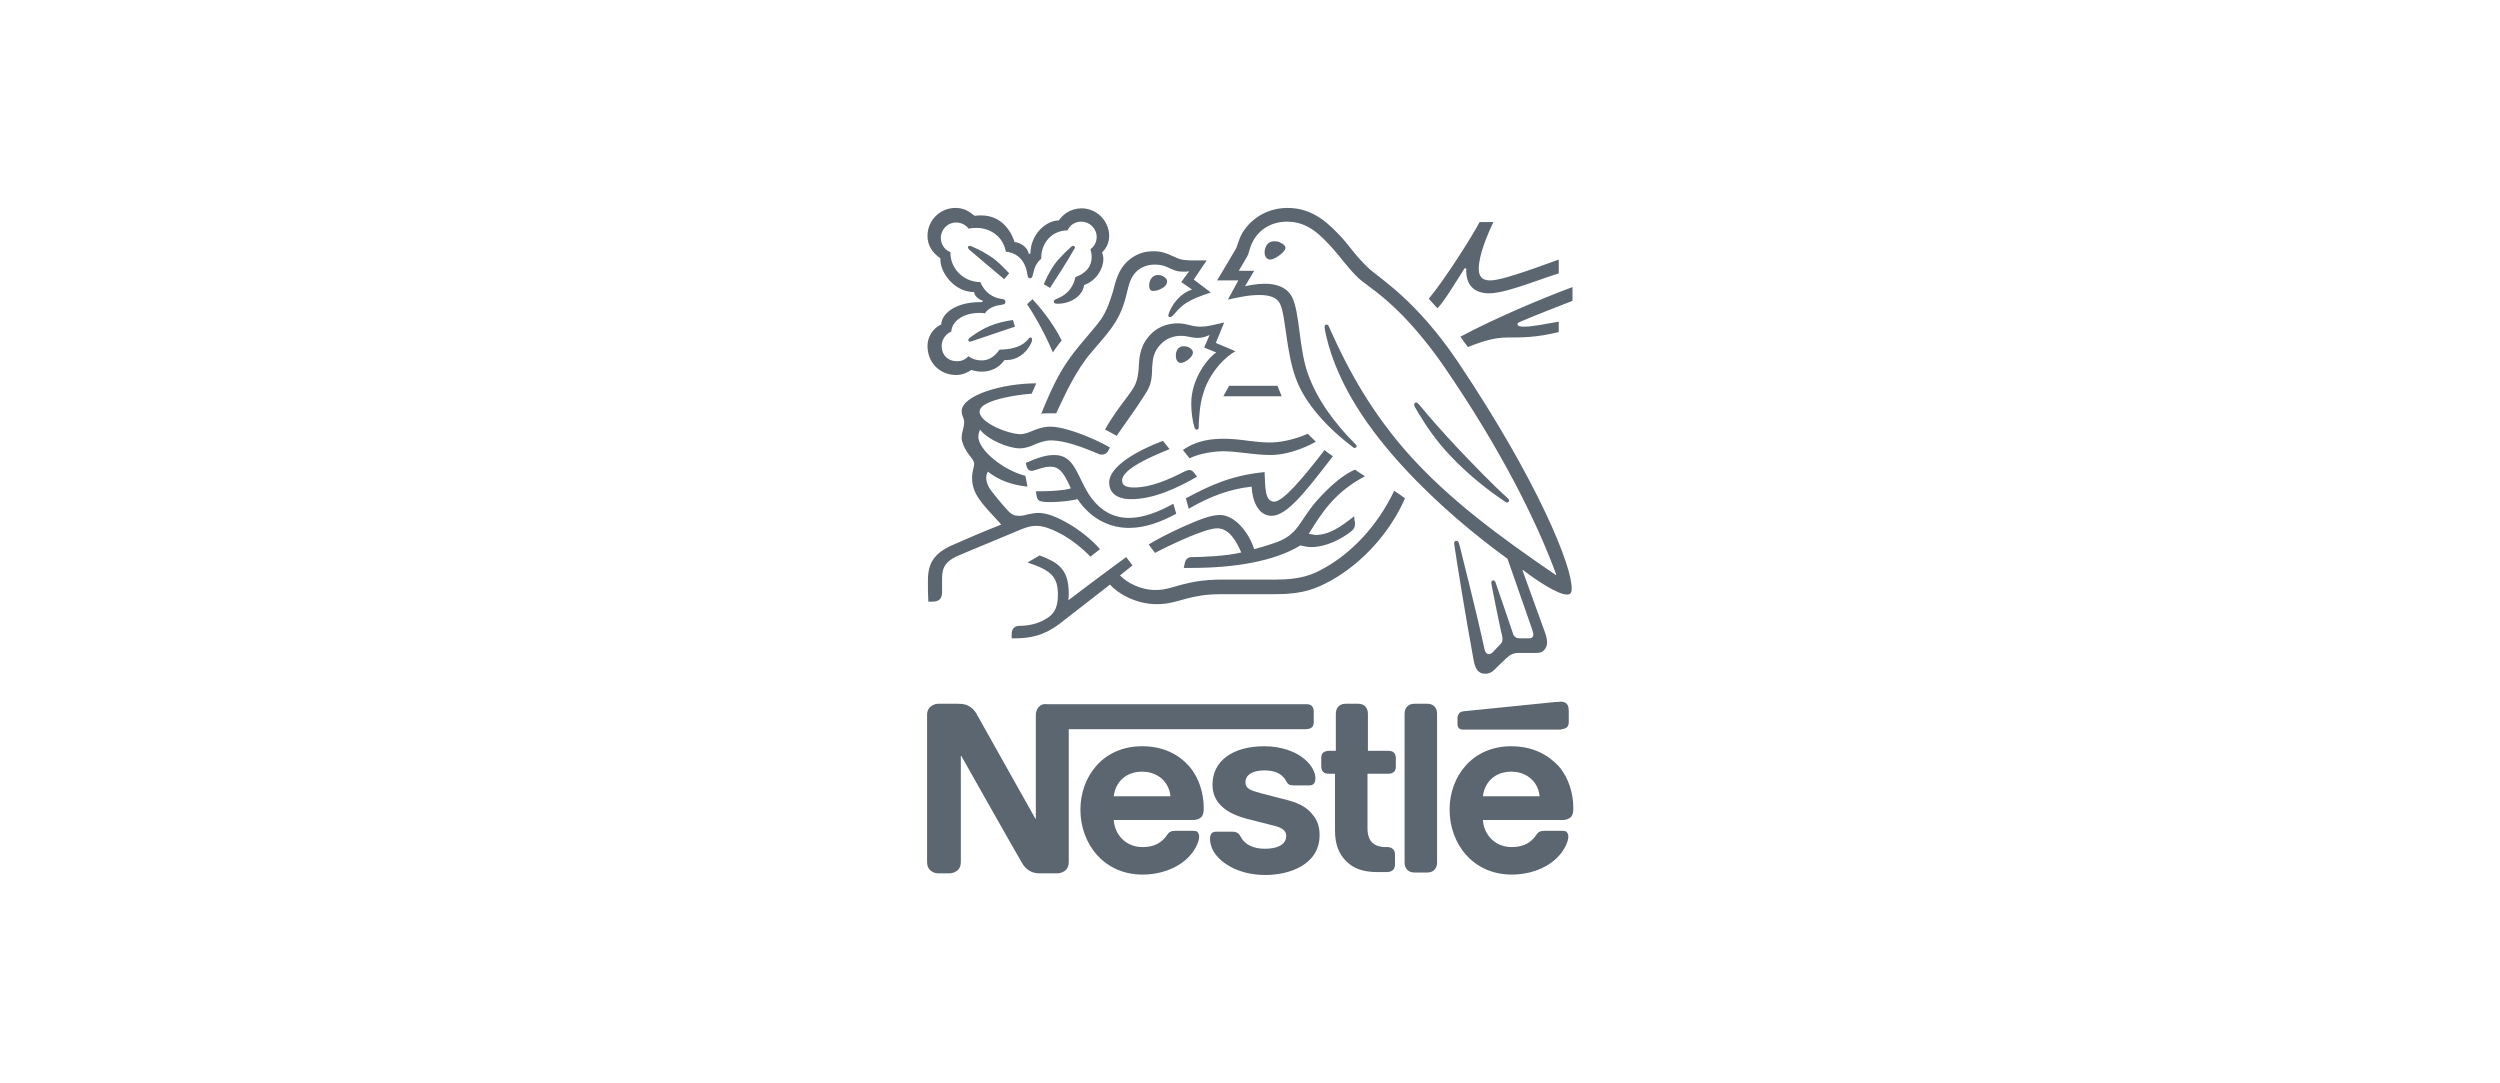 <?xml version="1.0" encoding="UTF-8"?> <!-- Generator: Adobe Illustrator 26.0.2, SVG Export Plug-In . SVG Version: 6.00 Build 0) --> <svg xmlns="http://www.w3.org/2000/svg" xmlns:xlink="http://www.w3.org/1999/xlink" version="1.1" id="Layer_1" x="0px" y="0px" viewBox="0 0 600 260" style="enable-background:new 0 0 600 260;" xml:space="preserve"> <style type="text/css"> .st0{fill:url(#SVGID_1_);} .st1{fill:url(#SVGID_00000083801966397886896430000013824537629508995462_);} .st2{fill:url(#SVGID_00000064341400508944811560000014627213869820343206_);} .st3{fill:url(#SVGID_00000108297571166000257750000008421452533720332203_);} .st4{fill:url(#SVGID_00000017502401872065648410000003498497294340140432_);} .st5{fill:url(#SVGID_00000033359246148344175070000009485817467131241389_);} .st6{fill:url(#SVGID_00000078039196581510841870000013874582573231827338_);} .st7{fill:url(#SVGID_00000175285512221973118260000014895104686525403054_);} .st8{fill:url(#SVGID_00000175289297846480328710000014681577441128141186_);} .st9{fill:url(#SVGID_00000041265924040699986860000000920847157447436217_);} .st10{fill:none;stroke:#D06F00;stroke-width:1.063;stroke-miterlimit:10;} .st11{fill:#004288;} .st12{fill:#D06F00;} .st13{fill:#024693;} .st14{fill:#FFFFFF;} .st15{fill:#E6007E;} .st16{fill-rule:evenodd;clip-rule:evenodd;fill:#009FE3;} .st17{fill:#009FE3;} .st18{fill:#2D2A26;} .st19{fill:#5D891E;} .st20{fill:url(#SVGID_00000129187732600309076880000000175498706713100449_);} .st21{fill:url(#SVGID_00000127003395351888869160000010342327319038295702_);} .st22{fill:url(#SVGID_00000031892042205090982700000015997806284964643484_);} .st23{fill:url(#SVGID_00000099627398259851575830000017061437230203771573_);} .st24{fill:url(#SVGID_00000015337760769462502340000004242106448427663281_);} .st25{fill:url(#SVGID_00000137827836468640876730000004972269931843468672_);} .st26{fill:#193E75;} .st27{fill:#FBBE14;} .st28{fill:#007DC4;} .st29{fill:#1D1D1B;} .st30{fill:#1A1A18;} .st31{fill:#00A039;} .st32{fill:#EA0029;} .st33{fill:#004F9E;} .st34{fill:#DB2B25;} .st35{fill:#641411;} .st36{fill:#AE191C;} .st37{fill:#E2051B;} .st38{fill:#5B6670;} .st39{fill:#FF7900;} .st40{fill:#0071BA;} .st41{fill:#0066B1;} .st42{fill:#10069F;} .st43{fill-rule:evenodd;clip-rule:evenodd;fill:#1E5FBB;} .st44{fill-rule:evenodd;clip-rule:evenodd;fill:url(#SVGID_00000040564010047546912690000016137354792147816356_);} .st45{fill-rule:evenodd;clip-rule:evenodd;fill:#FFFFFF;} .st46{fill-rule:evenodd;clip-rule:evenodd;fill:#009BA4;} .st47{fill:#004F9F;} .st48{fill:#1D70B7;} .st49{fill:#E30613;} .st50{clip-path:url(#SVGID_00000083079130931580688790000001248156180229001662_);} .st51{clip-path:url(#SVGID_00000023967431726860374310000009317403618087598230_);} .st52{clip-path:url(#SVGID_00000059303985772714639110000013792843580980568466_);} .st53{clip-path:url(#SVGID_00000121242025985427219890000011923163482890665381_);} .st54{clip-path:url(#SVGID_00000005250158647526433830000017752629097483974586_);} .st55{clip-path:url(#SVGID_00000155127554378150259420000009613663715108498349_);} .st56{fill:#E60000;} .st57{fill:#182871;} .st58{fill:#00205B;} .st59{fill:#1C4598;} .st60{fill:#009EE0;} .st61{fill:url(#SVGID_00000114785134182164003210000008643182645767094202_);} .st62{fill:url(#SVGID_00000173861767449730764060000009126685153555578814_);} .st63{fill:url(#SVGID_00000083800854187475791850000001962261020722896296_);} .st64{fill:url(#SVGID_00000043422097469609377640000008957038140609980338_);} .st65{fill:url(#SVGID_00000076575021219585277230000010617967585016938882_);} .st66{fill:url(#SVGID_00000082335963109847734790000006691910454082321054_);} .st67{fill:url(#SVGID_00000147180298832152314770000004778186549857696447_);} .st68{opacity:0.32;fill:url(#SVGID_00000120519433515673675180000003776105972369539775_);enable-background:new ;} .st69{filter:url(#Adobe_OpacityMaskFilter);} .st70{mask:url(#j_00000016034563665059073040000011791183873260399534_);} .st71{fill:url(#SVGID_00000088819044686526018320000006989582653696810680_);} .st72{fill:url(#SVGID_00000084520644519856698640000004979845954530704531_);} .st73{fill:url(#SVGID_00000062160179770702226690000015527039334191006119_);} .st74{fill:url(#SVGID_00000071521580088579575280000010309351590714883001_);} .st75{fill:url(#SVGID_00000036241755698453769900000016979037544401011621_);} .st76{fill:url(#SVGID_00000025404491220298944780000016145565270225666724_);} .st77{fill:url(#SVGID_00000076563400459507502660000007576328636532079021_);} .st78{fill:#0095D8;} </style> <g> <path class="st38" d="M249.2,169.8c-0.4,0.5-0.6,1-0.6,1.9v24.8h-0.1c0,0-13.6-24.2-14.2-25.3c-0.5-0.8-1-1.3-1.7-1.7 c-0.7-0.4-1.4-0.6-2.8-0.6h-4.5c-1,0-1.7,0.4-2.2,0.9c-0.4,0.5-0.6,1-0.6,1.9v35.1c0,0.9,0.2,1.4,0.6,1.9c0.5,0.5,1.1,0.9,2.2,0.9 h2.5c1,0,1.7-0.4,2.2-0.9c0.4-0.5,0.6-1,0.6-1.9v-25.4h0.1c0,0,14.1,25,14.7,25.9c0.8,1.3,2.1,2.3,4,2.3h4.3c1,0,1.7-0.4,2.2-0.9 c0.4-0.5,0.6-1,0.6-1.9V175h57c0.6,0,1-0.2,1.3-0.4c0.4-0.3,0.5-0.8,0.5-1.4v-2.4c0-0.7-0.2-1.1-0.5-1.4c-0.3-0.3-0.8-0.4-1.3-0.4 h-62.3C250.3,168.9,249.7,169.2,249.2,169.8L249.2,169.8L249.2,169.8z M350,87c-10.2-15.2-19.1-20.3-21.6-22.7 c-2.8-2.6-4.9-5.7-6.2-7.1c-3-3.2-6.8-7.3-13.2-7.3c-6.1,0-10.2,4-11.5,7.4c-0.4,1-0.7,2.2-1,2.6c-0.6,1-3.3,5.6-4.4,7.4h5.1 l-2.5,4.6c2.9-0.6,4.9-1.1,7.6-1.1c2.4,0,4.2,0.6,4.9,2.1c1.4,2.8,1.4,11.4,3.8,17.9c2.2,6.1,7.7,12,13.8,16.6 c0.1,0.1,0.2,0.1,0.3,0.1c0.3,0,0.5-0.2,0.5-0.4c0-0.2-0.1-0.3-0.2-0.4c-5.1-5.1-9.3-10.8-11.5-17c-2.2-6.1-1.9-14.6-3.8-18.4 c-1.3-2.5-4-3.2-6.5-3.2c-2,0-3.9,0.4-4.8,0.6l2.2-3.7h-3.7c0.8-1.4,1.6-2.7,2-3.4c0.4-0.7,0.5-1.5,0.9-2.6 c1.4-3.6,4.6-5.8,8.7-5.8c5.1,0,8.1,3.3,11.1,6.6c1.4,1.5,3.6,4.7,6.2,7.1c1.8,1.6,5.2,3.5,10.4,8.8c3,3.1,6.5,7.2,10.2,12.6 c13.2,19.3,21.8,36.3,26.7,49.6l-0.1,0.1c-13.8-9.4-25.8-18.3-35.5-29.2c-6.9-7.8-12.8-16.8-18-28.3c-0.4-0.8-0.7-1.5-1-2.2 c-0.1-0.3-0.3-0.4-0.5-0.4c-0.3,0-0.5,0.2-0.5,0.5c0,0.3,0.1,1,0.4,2.3c2.8,11.9,10.4,22.6,18.6,31.5c8.1,8.8,17.3,16.4,24.9,21.9 l5.9,16.9c0.1,0.4,0.3,0.8,0.3,1.3c0,0.3-0.1,0.5-0.3,0.7c-0.2,0.2-0.4,0.2-0.9,0.2h-1.8c-0.8,0-1.1-0.1-1.3-0.3 c-0.3-0.2-0.5-0.5-0.6-0.9c-0.5-1.6-3.6-10.5-4.2-12.3c-0.1-0.3-0.3-0.4-0.5-0.4c-0.3,0-0.5,0.2-0.5,0.5c0,0.2,0.1,0.5,0.2,1.2 c0.8,4,1.7,8.6,2.1,10.3c0.2,0.8,0.4,1.5,0.4,2.1c0,0.5-0.1,0.8-0.5,1.2l-1.8,1.9c-0.4,0.4-0.7,0.5-1,0.5c-0.4,0-0.8-0.3-1-1.1 c-2.1-9.7-5.2-21.7-6-25c-0.2-0.7-0.3-1.1-0.8-1.1c-0.4,0-0.5,0.3-0.5,0.6c0,0.2,0.1,0.5,0.1,0.8c0.5,3.4,2.5,16,4.6,27.4 c0.4,2,1.1,3.1,2.8,3.1c0.8,0,1.5-0.3,2.2-1c1.1-1.1,1.4-1.4,2.8-2.7c1-0.9,1.6-1.3,3.2-1.3h4c1,0,1.5-0.2,1.9-0.7 c0.4-0.4,0.7-1,0.7-1.8c0-0.8-0.2-1.5-0.5-2.4c-1-2.8-4.4-12.2-5.4-14.9l0.1-0.1c3.4,2.6,8.4,5.9,10.6,5.9c0.7,0,1.1-0.3,1.1-1.4 C377.4,136.1,369.1,115.5,350,87L350,87L350,87z M274.1,179.1c-9.5,0-14.8,7.4-14.8,15.2c0,8.3,5.7,15.6,14.9,15.6 c4.6,0,9-1.7,11.6-4.8c1.1-1.3,2-3.1,2-4.3c0-0.4-0.1-0.7-0.3-1c-0.2-0.3-0.5-0.4-1.1-0.4H282c-0.9,0-1.5,0.3-1.9,1 c-1.3,1.9-3.1,2.9-5.9,2.9c-4.1,0-6.7-3.1-6.9-6.5h19c0.8,0,1.4-0.2,1.9-0.6c0.5-0.4,0.7-1.1,0.7-2.2c0-3.6-1.1-7.3-3.5-10.1 C282.9,181.1,279.3,179.1,274.1,179.1L274.1,179.1L274.1,179.1z M303.4,179.1c-7.5,0-12.4,3.5-12.4,9.2c0,2,0.7,3.7,1.9,4.9 c1.4,1.5,3.4,2.5,6.3,3.3l6.3,1.6c1.7,0.4,3.2,1,3.2,2.5c0,2.3-2.5,3.1-5.1,3.1c-1.3,0-2.6-0.2-3.7-0.8c-0.8-0.4-1.4-0.9-1.9-1.7 c-0.4-0.6-0.5-1.1-1.2-1.4c-0.4-0.2-0.8-0.2-1.5-0.2H292c-0.7,0-1.1,0.2-1.3,0.5c-0.2,0.3-0.3,0.7-0.3,1.2c0,1.1,0.4,2.5,1.3,3.7 c2.1,2.8,6.4,5,12,5c5.5,0,13-2.3,13-9.6c0-1.9-0.5-3.5-1.6-4.8c-1.3-1.7-3.1-2.8-6.2-3.6l-6.2-1.6c-2.6-0.7-3.8-1.1-3.8-2.7 c0-1.5,1.4-2.8,4.5-2.8c1.9,0,3.5,0.4,4.6,1.6c0.9,1,0.7,1.4,1.4,1.8c0.4,0.2,0.9,0.2,1.7,0.2h3.1c0.5,0,0.8-0.1,1.1-0.4 c0.2-0.2,0.4-0.6,0.4-1.3c0-1.4-0.9-3.2-2.6-4.6C311,180.4,307.6,179.1,303.4,179.1L303.4,179.1L303.4,179.1z M256.2,55.3 c0.6-1.3,1.8-2.1,3.3-2.1c2,0,3.7,1.6,3.7,3.7c0,1.2-0.6,2.3-1.5,2.9c0.2,0.7,0.3,1.3,0.3,1.9c0,2.3-1.4,3.9-3.9,4.8 c-0.3,1.4-0.9,2.6-1.9,3.6c-1.6,1.6-3.3,1.6-3.3,2.2c0,0.4,0.2,0.6,0.9,0.6c3,0,6-1.7,6.4-4.5c2.9-1,4.6-3.9,4.6-6.2 c0-0.6-0.1-1.1-0.3-1.6c0.8-0.8,1.7-2.1,1.7-4c0-1.7-0.7-3.4-2-4.7c-1.1-1.1-2.8-1.9-4.6-1.9c-2.7,0-4.5,1.5-5.5,2.9 c-3,0-6.8,3.3-6.8,8h-0.4c-0.3-1.6-2-2.7-3.4-2.8c-1.1-3.4-3.7-6.4-8-6.4c-0.5,0-1.1,0-1.6,0.1c-1.3-1.1-2.6-1.9-4.6-1.9 c-3.7,0-6.7,3-6.7,6.7c0,2.3,1.1,4,3.1,5.4c0,0,0,0.3,0,0.4c0,3,3.3,7.7,8.1,7.7c0,0.8,1,1.8,2,2v0.4h-0.4c-6.7,0-9.5,3.2-9.5,5.4 c-2,0.8-3.3,3-3.3,5.1c0,4.1,3,7,6.9,7c1.3,0,2.6-0.5,3.6-1.2c0.7,0.2,1.6,0.4,2.5,0.4c1.9,0,4-0.7,5.5-2.8c0.2,0,0.4,0,0.6,0 c2.4,0,4.5-1.6,5.6-3.7c0.3-0.5,0.4-0.9,0.4-1.2c0-0.3-0.1-0.5-0.4-0.5c-0.4,0-0.4,0.4-1.1,1c-1.5,1.4-3.9,1.9-6.3,1.9 c-1.2,1.7-2.6,2.6-4.3,2.6c-1.2,0-2.2-0.3-3.2-1c-0.8,0.9-1.8,1.2-2.7,1.2c-2.2,0-3.7-1.5-3.7-3.7c0-1.5,1-2.9,2.3-3.4 c0.2-2.7,3.1-4.5,6.7-4.5c0.5,0,0.9,0,1.4,0.1c0.5-0.9,1.9-1.8,3.7-2c0.4-0.1,0.7-0.1,0.9-0.2c0.2-0.1,0.3-0.3,0.3-0.6 c0-0.2-0.1-0.4-0.3-0.5c-0.2-0.1-0.5-0.2-0.9-0.2c-1.7-0.3-3.8-1.4-4.8-4c-4.1,0-7.2-3.3-7.2-7v-0.2c-1.4-0.5-2.3-1.9-2.3-3.4 c0-2,1.6-3.7,3.7-3.7c1.2,0,2.3,0.6,3,1.5c0.6-0.2,1.2-0.2,1.9-0.2c3.1,0,6.3,1.9,7,5.7c3.9,0.4,4.9,3.7,5.1,5.1 c0.1,0.7,0.2,1.3,0.7,1.3c0.5,0,0.6-0.5,0.8-1.3c0.3-1.4,0.8-2.5,1.9-3.4C249.8,58.4,252.4,55.3,256.2,55.3L256.2,55.3L256.2,55.3z M320.4,180.2h-1.5c-0.6,0-1,0.2-1.3,0.4c-0.4,0.3-0.5,0.8-0.5,1.4v1.9c0,0.7,0.2,1.1,0.5,1.4c0.3,0.3,0.8,0.4,1.3,0.4h1.5v13.6 c0,3.5,1,5.7,2.7,7.4c1.6,1.6,3.8,2.6,7.5,2.6h2.3c0.6,0,1-0.2,1.3-0.4c0.4-0.3,0.6-0.8,0.6-1.4v-2.4c0-0.7-0.2-1.1-0.6-1.4 c-0.3-0.3-0.8-0.4-1.3-0.4h-0.3c-1.5,0-2.5-0.4-3.2-1c-0.8-0.8-1.2-1.9-1.2-3.5v-13.1h5c0.6,0,1-0.2,1.3-0.4 c0.4-0.3,0.5-0.8,0.5-1.4V182c0-0.7-0.2-1.1-0.5-1.4c-0.3-0.3-0.8-0.4-1.3-0.4h-4.9v-8.9c0-0.7-0.2-1.2-0.5-1.6 c-0.4-0.5-1-0.8-1.8-0.8h-3.1c-0.8,0-1.4,0.3-1.8,0.8c-0.3,0.4-0.5,0.9-0.5,1.6V180.2L320.4,180.2z M337.1,207 c0,0.7,0.2,1.2,0.5,1.6c0.4,0.5,1,0.8,1.8,0.8h3.2c0.8,0,1.4-0.3,1.8-0.8c0.3-0.4,0.5-0.9,0.5-1.6v-35.7c0-0.7-0.2-1.2-0.5-1.6 c-0.4-0.5-1-0.8-1.8-0.8h-3.2c-0.8,0-1.4,0.3-1.8,0.8c-0.3,0.4-0.5,0.9-0.5,1.6V207L337.1,207z M264.2,76.7 c-1.3,1.8-2.2,2.7-5.1,6.2c-3.8,4.6-5.9,8.2-9.2,16.4c0.5-0.1,1.3-0.1,2.2-0.1c0.4,0,0.8,0,1.4,0l0.4-0.9c1.9-4,4.4-9.5,8-13.7 l1.2-1.4c3.7-4.3,5.9-6.8,7.3-12.7c0.5-2.1,0.9-3.9,2.3-5.3c1.3-1.2,2.8-1.7,4.5-1.7c1.4,0,2.4,0.3,3.8,1c1.3,0.6,1.8,0.7,3.2,0.7 c0.5,0,0.8,0,1.2-0.1l-1.9,2.6l2.6,1.8c-3.2,1-5,4.1-5.5,5.5c-0.1,0.3-0.2,0.5-0.2,0.7c0,0.2,0.1,0.4,0.4,0.4 c0.4,0,0.6-0.3,1.1-0.8c1.6-1.9,2.8-3.2,8.7-5.1l-4.1-3.1l3.1-4.6h-2.9c-1.9,0-3.1,0-4.7-0.8c-2.2-1-3.3-1.4-5.2-1.4 c-2.4,0-4.5,0.8-6.3,2.5c-2,1.9-2.7,4.4-3.4,7.2C266.4,72.2,265.7,74.5,264.2,76.7L264.2,76.7L264.2,76.7z M270.5,95.3 c-1.6,2.1-3.7,4.9-5.3,7.8c0.5,0.2,2.2,1.2,2.8,1.5c1.9-2.8,4.5-6.3,6.2-9c1.6-2.4,2.2-3.4,2.3-6.7c0-0.5,0-1.1,0.1-1.6 c0.1-1.7,0.6-3.4,2.2-4.9c1.2-1.2,2.9-1.8,4.6-1.8c1.6,0,2.6,0.5,4,0.5c1,0,1.7-0.2,2.4-0.5l0.5-0.2l-1.3,3l2.9,1.2 c-1.9,1.2-6,6.2-6,12.2c0,2.2,0.3,4.2,0.8,5.9c0.1,0.2,0.2,0.4,0.5,0.4c0.3,0,0.5-0.2,0.5-0.5l0-0.6c0.1-1.8,0.2-4.7,1-7.3 c1.2-4.4,4.5-8.5,7.8-10.4l-4.7-2l2-4.9l-2.2,0.5c-1.3,0.3-2.3,0.5-3.5,0.5c-0.8,0-1.6-0.1-2.7-0.4c-0.8-0.2-1.6-0.4-2.8-0.4 c-2.2,0-4.5,0.8-6.1,2.3c-2.9,2.8-3.1,5.7-3.2,8.4C273,91.9,272.4,92.7,270.5,95.3L270.5,95.3L270.5,95.3z M340.5,97 c-0.2-0.2-0.4-0.4-0.6-0.4c-0.3,0-0.5,0.2-0.5,0.5c0,0.4,0.3,0.8,1,2c2.1,3.5,4.6,7.1,7.8,10.4c3.4,3.6,7.4,7,11.7,10l1.3,0.9 c0.2,0.1,0.3,0.2,0.5,0.2c0.3,0,0.5-0.3,0.5-0.5c0-0.1-0.1-0.3-0.2-0.4c-4-3.6-8.3-8.1-12.3-12.3C346.6,104.1,343.4,100.5,340.5,97 L340.5,97L340.5,97z M267.3,191.1c0.4-3.4,2.9-5.9,6.8-5.9c3.8,0,6.5,2.5,6.8,5.9H267.3L267.3,191.1z M252.7,84.6 c0.4-0.7,1.6-2.3,2.1-2.9c-2.1-4.3-5.5-8.3-7-9.9l-1.3,1.2C247.9,75.1,250.4,79.2,252.7,84.6L252.7,84.6L252.7,84.6z M232.6,59.9 c-0.2-0.2-0.3-0.4-0.3-0.5c0-0.2,0.1-0.4,0.4-0.4c0.1,0,0.2,0,0.4,0.1c2,0.8,3.7,1.8,5.3,2.9c1.3,1,2.5,2.2,3.8,3.6L241,67 C239.6,65.8,235,62,232.6,59.9L232.6,59.9L232.6,59.9z M252,69.1l-1.5-0.9c1-2.3,2.1-4.3,3.5-5.9c1-1.1,1.9-2,2.9-2.9 c0.2-0.2,0.4-0.4,0.6-0.4c0.3,0,0.5,0.2,0.5,0.4c0,0.1-0.1,0.2-0.2,0.4C256.3,62.5,253,67.6,252,69.1L252,69.1L252,69.1z M233.5,81.8c-0.4,0.1-0.5,0.2-0.7,0.2c-0.3,0-0.4-0.2-0.4-0.4c0-0.2,0.1-0.3,0.3-0.5c3.4-2.6,6.3-3.7,10.4-4.3l0.5,1.6L233.5,81.8 L233.5,81.8z M303.5,60.6c0-1,0.5-2.7,2.3-2.7c0.6,0,1.2,0.1,1.6,0.4c0.7,0.3,1.1,0.7,1.1,1.2c0,0.5-0.5,1-1.2,1.6 c-0.8,0.6-1.7,1.2-2.5,1.2C303.8,62.2,303.5,61.3,303.5,60.6L303.5,60.6L303.5,60.6z M275.8,68.5c0-1.2,0.7-2.5,2.1-2.5 c0.6,0,1.3,0.2,1.8,0.7c0.3,0.3,0.4,0.6,0.4,0.9c0,0.7-0.6,1.3-1.4,1.7c-0.6,0.3-1.2,0.5-1.7,0.5C276.2,70,275.8,69.4,275.8,68.5 L275.8,68.5L275.8,68.5z M282.2,85.4c0-0.3,0-0.6,0.1-0.9c0.2-0.7,0.7-1.4,1.8-1.4c0.5,0,1.1,0.1,1.6,0.5c0.4,0.3,0.6,0.6,0.6,1 c0,1.2-2,2.5-2.9,2.5C282.7,87.1,282.2,86.4,282.2,85.4L282.2,85.4L282.2,85.4z M374.7,175c0.6,0,1-0.2,1.3-0.4 c0.4-0.3,0.5-0.8,0.5-1.4v-2.5c0-1-0.2-1.5-0.5-1.8c-0.3-0.3-0.8-0.5-1.3-0.5c-0.4,0-0.9,0.1-1.6,0.1l-21.8,2.2 c-0.6,0.1-0.9,0.2-1.1,0.5c-0.2,0.3-0.4,0.6-0.4,1.1v1.4c0,0.5,0.1,0.8,0.3,1c0.2,0.3,0.6,0.4,1.1,0.4H374.7L374.7,175z M362.7,179.1c-9.5,0-14.8,7.4-14.8,15.2c0,8.3,5.7,15.6,14.9,15.6c4.6,0,9-1.7,11.6-4.8c1.1-1.3,2-3.1,2-4.3c0-0.4-0.1-0.7-0.3-1 c-0.2-0.3-0.5-0.4-1.1-0.4h-4.4c-0.9,0-1.5,0.3-1.9,1c-1.3,1.9-3.1,2.9-5.9,2.9c-4.1,0-6.7-3.1-6.9-6.5h19.1c0.8,0,1.4-0.2,1.9-0.6 c0.5-0.4,0.7-1.1,0.7-2.2c0-3.6-1.1-7.3-3.5-10.1C371.5,181.1,367.8,179.1,362.7,179.1L362.7,179.1L362.7,179.1z M355.9,191.1 c0.4-3.4,2.9-5.9,6.8-5.9c3.8,0,6.5,2.5,6.8,5.9H355.9L355.9,191.1z M271.5,119.8c-3.7,0-5.3-1.7-5.3-4c0-3.9,6.8-7.7,12.9-10 l1.6,2c-3.8,1.5-11.4,4.7-11.4,7.5c0,1,0.6,1.7,2.9,1.7c4,0,8.3-1.9,12.2-3.9c0.3-0.1,0.7-0.3,1-0.3c0.5,0,0.8,0.2,1.2,0.7l0.7,0.9 C282.6,117.1,276.9,119.8,271.5,119.8L271.5,119.8L271.5,119.8z M281.6,120.9c-3.6,2-7.3,3.4-10.6,3.4c-3.7,0-7-1.6-9.7-5.7 c-1.1-1.7-2-3.9-3.1-5.9c-1.3-2.3-2.7-3.5-5.2-3.5c-2.3,0-4.5,0.9-6.8,1.9l0.1,0.5c0.2,0.8,0.5,1.4,1.3,1.4c0.4,0,0.7-0.2,0.9-0.2 c1.3-0.4,2.3-0.8,3.6-0.8c2,0,3,1.2,4.4,4.1l0.5,1.1c-1.4,0.5-4.8,0.7-7.2,0.7h-1.2l0.2,1.2c0.1,0.5,0.3,0.9,0.7,1.1 c0.5,0.2,1.2,0.3,2.4,0.3c3.1,0,5.4-0.4,6.7-0.7c3.4,5,8,6.9,12.4,6.9c3.8,0,7.6-1.4,11.3-3.4L281.6,120.9L281.6,120.9z M285.3,122.1l-0.7-2.5c5.6-3,10.8-5.5,18.9-6.3c0.2,3.1-0.1,7.1,2.3,7.1c2.1,0,6.8-5.5,12.1-12.4c0.5,0.5,1.3,1,2,1.5l-1.4,1.8 c-5.2,6.7-9.7,12.5-13.3,12.5c-3.4,0-4.7-4-4.8-7C295.4,117.3,290.4,119.1,285.3,122.1L285.3,122.1L285.3,122.1z M357.6,67.3 c-2.1,0-2.7-1.2-2.7-2.8c0-3.4,2.2-8.4,3.5-11.2h-3.3c-1.7,3.3-8.5,14-12.2,18.4L345,74c2-2.2,4.1-5.9,6.5-9.6h0.4 c0,0.2,0,0.4,0,0.6c0,3.1,1.6,5.4,5.5,5.4c2.4,0,6.2-1.2,9.7-2.4c2.9-1,5.7-2,7-2.4v-3.3c-1.5,0.5-4.6,1.7-7.9,2.8 C362.9,66.2,359.5,67.3,357.6,67.3L357.6,67.3L357.6,67.3z M364.9,77.2c3.3-1.4,9.1-3.7,12.5-5v-3.3c-6.8,2.5-18.7,7.5-26.9,11.9 c0.2,0.3,1.6,2.3,1.8,2.5c3.4-1.4,6.5-2.3,9.3-2.3c3.9,0,7.1,0,12.5-1.3v-2.5c-3,0.5-6.2,1.2-8.3,1.2c-1.2,0-1.6-0.2-1.6-0.6 C364.2,77.6,364.4,77.4,364.9,77.2L364.9,77.2L364.9,77.2z M293.6,95.1h14l-1-2.5h-11.6L293.6,95.1L293.6,95.1z M244.7,107.6 c1.5,0,2.7-0.5,3.8-1c1.1-0.4,2.2-0.9,3.7-0.9c3.5,0,7.8,1.7,11.6,3.3c0.2,0.1,0.5,0.1,0.7,0.1c0.6,0,1.1-0.3,1.4-0.8l0.5-0.9 c-4.2-2.4-10.8-5-14.3-5c-1.6,0-2.7,0.4-3.8,0.8c-1.2,0.5-2.3,1-3.4,1c-2.8,0-9.8-2.7-9.8-5.4c0-3.1,11.2-4.3,12.5-4.3l1.1-2.5 c-8.2,0-17.9,2.9-17.9,6.7c0,1.1,0.6,1.6,0.6,2.6c0,1.4-0.6,2.3-0.6,3.8c0,1,0.6,2.3,1.3,3.4c0.8,1.2,1.7,1.9,1.7,2.9 c0,0.7-0.5,1.6-0.5,3.3c0,3.7,2.1,5.9,6.2,10.3l0.8,0.9c-3.4,1.3-9.7,4-11.2,4.7c-5.1,2.1-6.4,4.7-6.4,8.8c0,1.6,0,3.4,0.1,5h1 c2,0,2.3-1.2,2.3-2.4c0-0.8,0-1.7,0-2.7c0-2.3,0.1-4.3,3.8-5.9c1.5-0.7,8.7-3.6,14.1-5.9c1.6-0.7,3.1-1.3,4.7-1.3 c1.8,0,3.9,0.8,6.6,2.3c2.2,1.3,4.5,3.1,6.4,5.1l2.3-1.8c-2-2.3-4.8-4.5-7.5-6.1c-2.8-1.6-5.2-2.6-7.3-2.6c-0.9,0-1.6,0.2-2.3,0.3 c-0.7,0.2-1.4,0.4-2.3,0.4c-1,0-1.9-0.2-3.1-1.7c-0.5-0.5-3.4-3.9-4-4.9c-0.3-0.5-0.8-1.4-0.8-2.5c0-0.5,0.1-1,0.4-1.5 c2.5,2,5.7,3.2,9.5,3.6l-0.5-2.6c-5.5-1.4-11.3-6.3-11.3-9.4c0-0.7,0.2-1.1,0.4-1.7C237,105.5,242,107.6,244.7,107.6L244.7,107.6 L244.7,107.6z M283.9,108c3.4-2.4,7-2.7,9.9-2.7c1.7,0,3.7,0.2,5.9,0.5c1.7,0.2,3.3,0.4,5.1,0.4c3.7,0,7.5-1.4,9.1-2.1 c0.5,0.6,1.3,1.3,1.9,1.9c-0.8,0.5-5.8,3.2-10.9,3.2c-2.3,0-4.4-0.3-6.3-0.5c-1.6-0.2-3.4-0.4-5.1-0.4c-1.9,0-5.7,0.5-8,1.7 L283.9,108L283.9,108z M334.6,117.8c-4.1,8.6-10.3,14.9-16.7,18.5c-3,1.7-5.8,2.8-11.7,2.8h-12.8c-4.6,0-7.4,0.6-9.7,1.2 c-2.4,0.6-3.9,1.3-6.4,1.3c-3.6,0-6.9-1.8-8.5-3.5l3-2.4l-1.5-2c-0.9,0.6-11.5,8.5-13.8,10.3l-0.1-0.1c0.1-0.5,0.1-1,0.1-1.5 c0-6-2.8-7.5-7-9.1l-2.9,1.7c5.8,1.9,7.3,3.5,7.3,7.8c0,3.4-1.2,4.8-3,5.8c-1.8,1.1-4.1,1.6-6.1,1.6c-0.8,0-1.2,0.2-1.5,0.5 c-0.3,0.3-0.5,0.8-0.5,1.5v1h0.7c3.7,0,7-0.6,10.8-3.5l12.1-9.4c1.7,2,6.1,4.7,11.2,4.7c2.9,0,4.8-0.7,7.4-1.4c2.1-0.5,4.1-1,8.5-1 h12.8c6.6,0,9.7-1.4,13.2-3.3c7.6-4.3,14.1-11.5,17.7-19.7C336.3,118.9,335.4,118.3,334.6,117.8L334.6,117.8L334.6,117.8z M314.1,128.1c3.3-5.3,6.3-10,13.5-13.8c-0.8-0.5-1.9-1.2-2.4-1.6c-2.8,1.2-5.6,3.7-8,6.2c-5.5,5.7-5,9-10.7,11.2 c-1.4,0.5-3.2,1.1-5.5,1.7c-1.3-4.1-4.7-8.2-8.2-8.2c-2.5,0-5.3,1.3-8.6,2.7c-3.8,1.7-7.4,3.6-8.5,4.4l1.5,2 c1.1-0.6,4.5-2.3,7.8-3.7c2.9-1.2,5.5-2.2,7.2-2.2c2.8,0,4.6,3.2,5.7,5.8c-3.7,0.9-9.7,1.1-11.6,1.1c-0.8,0-1.1,0.1-1.4,0.4 c-0.3,0.2-0.5,0.7-0.6,1.3l-0.2,0.9h2c10.2,0,19.8-1.6,26-5.4c0.9,0.2,1.6,0.4,2.6,0.4c3.5,0,7.2-1.9,9.5-3.7c0.8-0.6,1-1.2,1-1.8 c0-0.3,0-0.6-0.1-0.8l-0.1-1.1c-3.3,2.6-6,4.5-9.4,4.5C314.9,128.2,314.4,128.2,314.1,128.1L314.1,128.1z"></path> </g> </svg> 